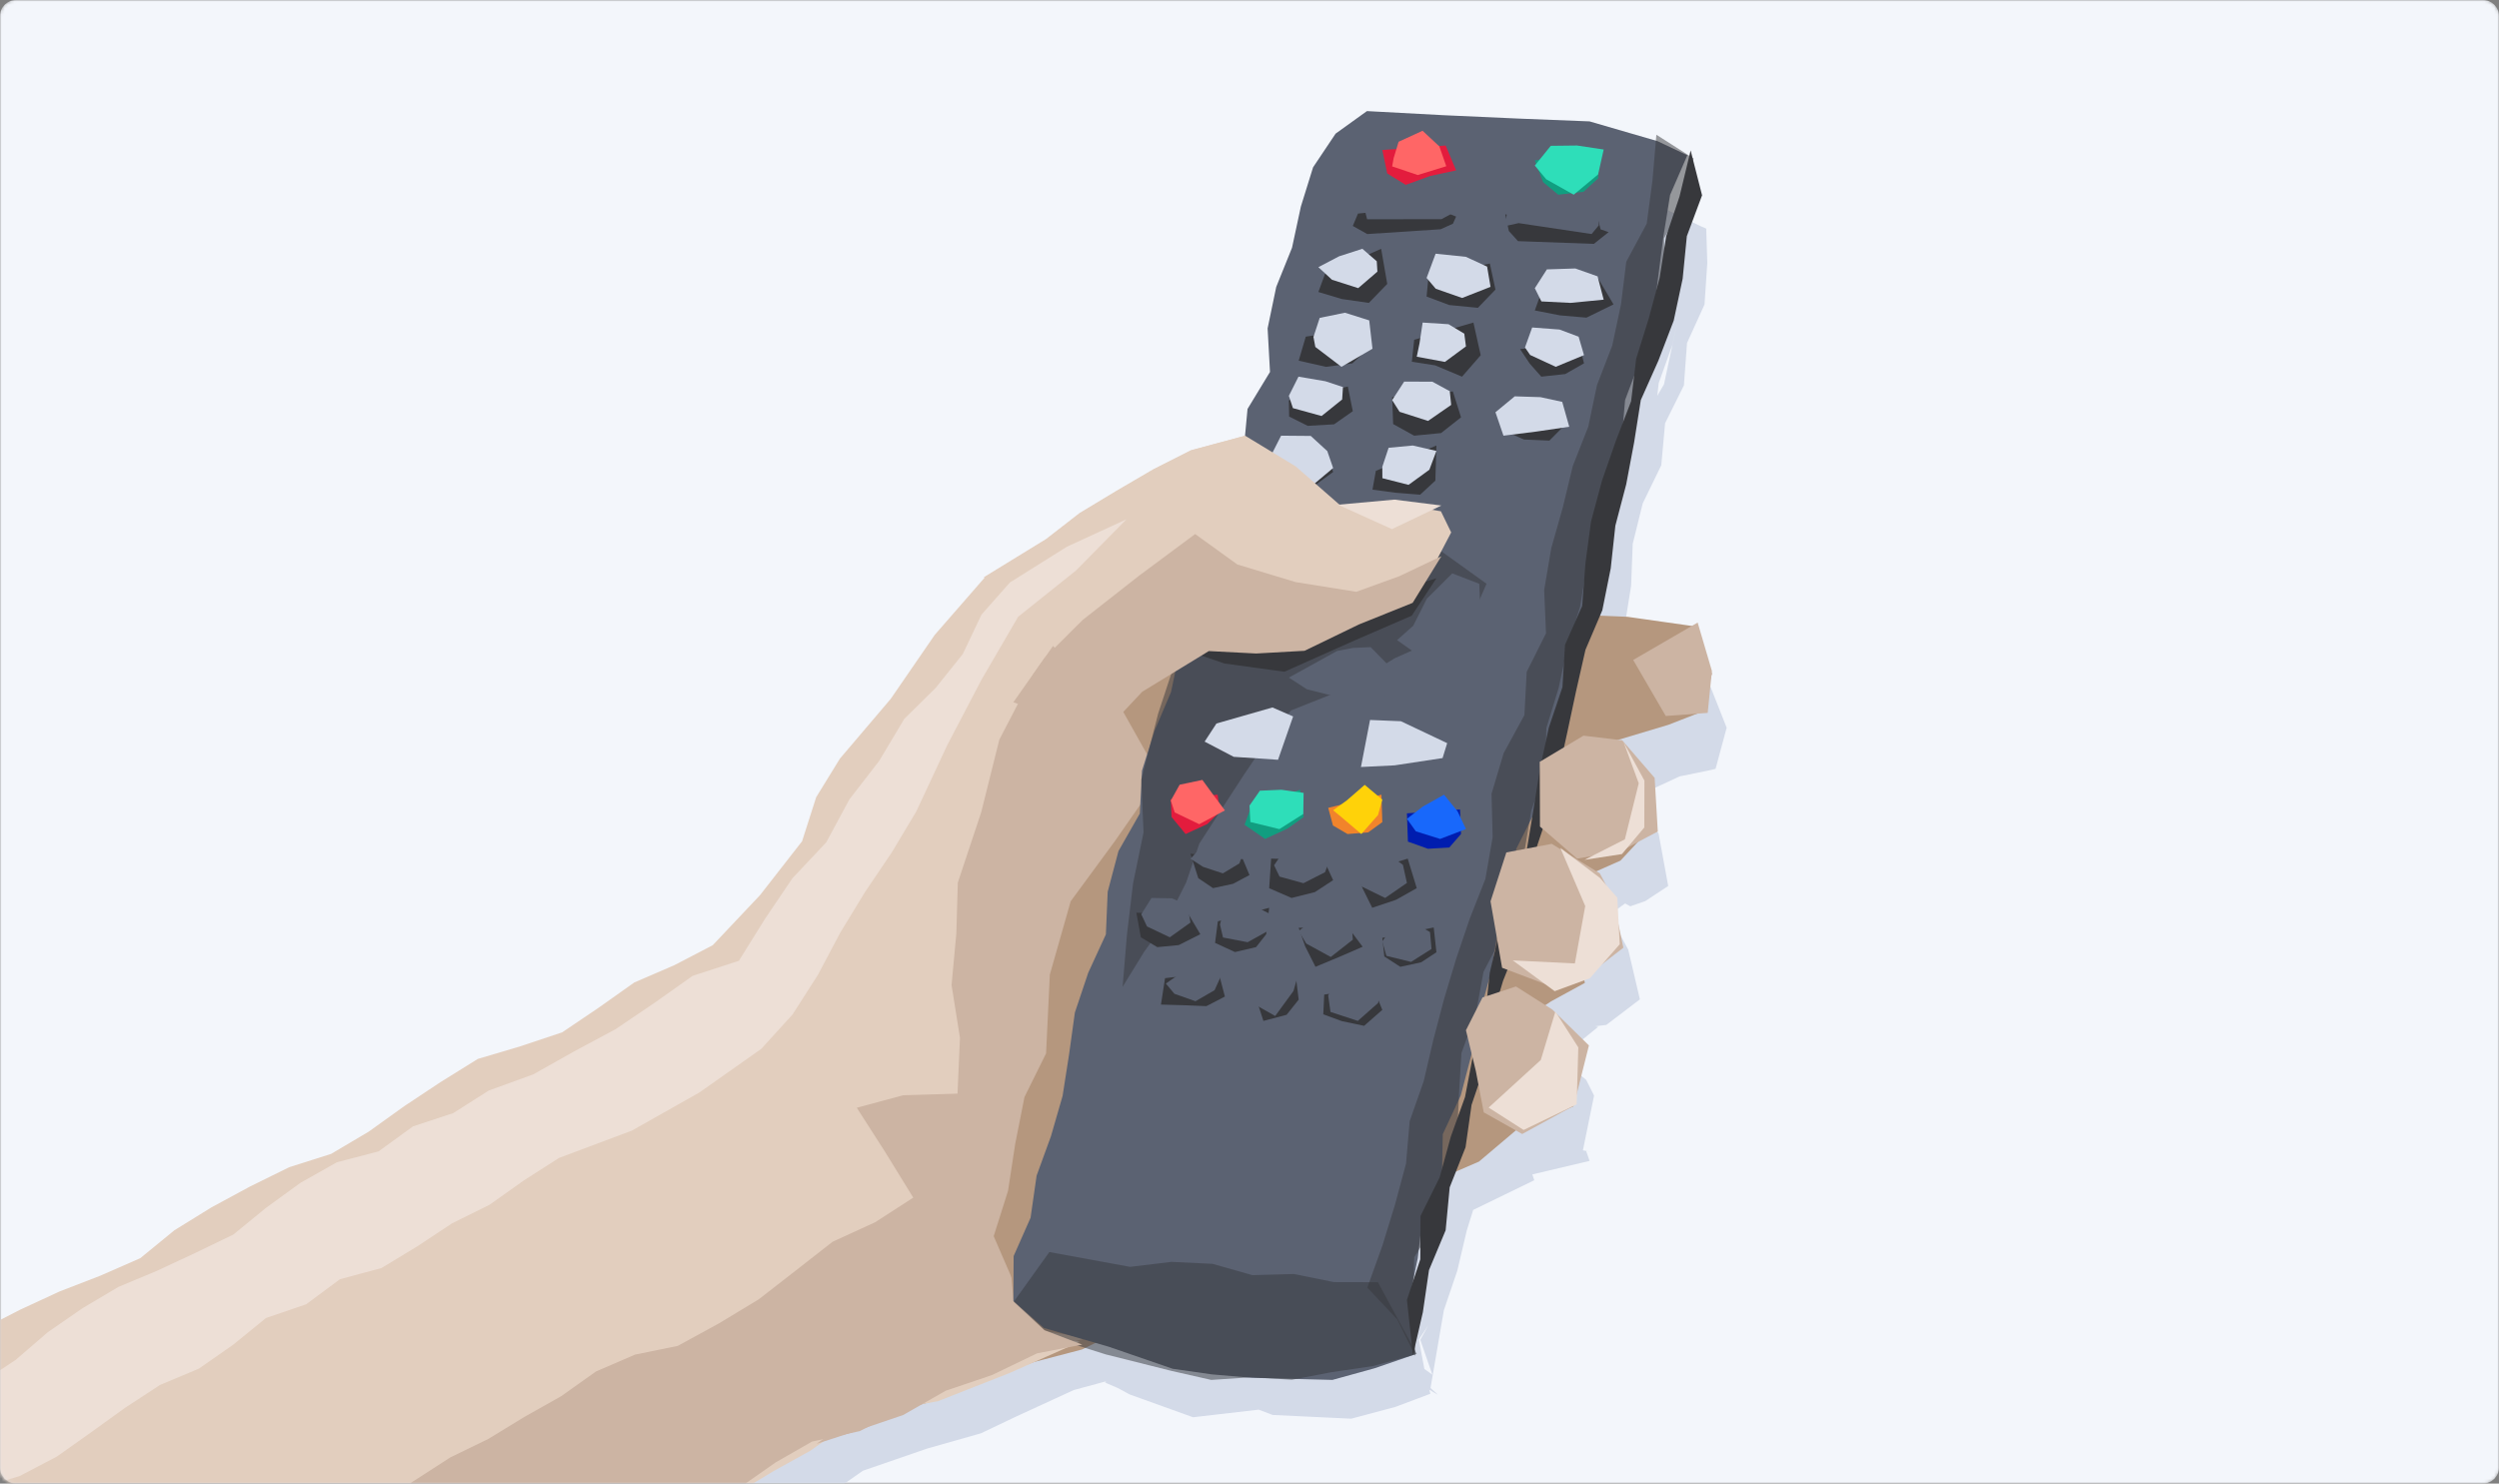 <?xml version="1.0" encoding="UTF-8"?>
<svg width="778px" height="462px" viewBox="0 0 778 462" version="1.1" xmlns="http://www.w3.org/2000/svg" xmlns:xlink="http://www.w3.org/1999/xlink">
    <rect x="0" y="0" width="778" height="462" fill="#808080" stroke="none"/>
    <title>Tests-VideoStreaming</title>
    <defs>
        <path d="M4.91055358e-16,457.409 C2.19852972e-16,459.944 2.063,462 4.593,462 L773.407,462 C775.943,462 778,459.94 778,457.409 L778,4.591 C778,2.056 775.937,0 773.407,0 L4.593,0 C2.057,0 4.91926223e-14,2.06 4.89218708e-14,4.591 L4.91055358e-16,457.409 Z" id="path-1"></path>
    </defs>
    <g id="Tests-VideoStreaming" stroke="none" stroke-width="1" fill="none" fill-rule="evenodd">
        <g id="Group-32">
            <mask id="mask-2" fill="white">
                <use xlink:href="#path-1"></use>
            </mask>
            <g id="Mask" transform="translate(389, 231) scale(-1, 1) translate(-389, -231) "></g>
            <path d="M5.33918057e-16,457.008 C2.39043257e-16,459.765 2.232,462 4.994,462 L773.006,462 C775.764,462 778,459.759 778,457.008 L778,4.992 C778,2.235 775.768,0 773.006,0 L4.994,0 C2.236,0 4.91732047e-14,2.241 4.88790081e-14,4.992 L5.33918057e-16,457.008 Z" id="Mask" fill="#F3F6FB" mask="url(#mask-2)" transform="translate(389, 231) scale(-1, 1) translate(-389, -231) "></path>
            <g id="Group-120" mask="url(#mask-2)">
                <g transform="translate(-119.457, 34.594)">
                    <path d="M550.634,21.735 L541.155,28.482 L535.295,38.974 L530.453,50.556 L527.481,62.983 L524.942,75.502 L520.796,87.674 L518.906,100.247 L513.12,123.585 L496.445,122.451 L485.049,129.503 L474.585,137.269 L465.343,146.657 L453.21,151.549 L432.892,161.447 L419.268,181.171 L406.792,201.364 L391.222,219.318 L384.37,231.093 L379.027,243.943 L364.158,258.706 L352.488,276.252 L339.605,280.437 L328.348,287.682 L315.74,292.228 L305.359,300.792 L293.475,306.676 L280.27,309.935 L269.906,318.586 L257.994,324.446 L246.644,331.234 L235.074,337.533 L223.61,344.332 L210.928,348.519 L199.966,356.079 L189.877,365.05 L177.147,369.468 L166.056,376.828 L154.216,382.911 L141.822,387.525 L130.129,393.675 L119.126,401.154 L107.495,407.649 L94.944,412.024 L82.864,417.43 L71.063,423.406 L59.934,430.624 L48.529,437.335 L36.055,443.019 L22.805,449.114 L30.56,462.419 L18.378,469.884 L24.091,487.25 L31.271,506.022 L46.31,492.133 L49.646,495.815 L53.744,508.226 L59.545,519.793 L69.1,538.349 L65.044,540.119 L71.82,553.091 L79.57,565.422 L85.439,578.551 L93.293,589.626 L101.4,583.545 L114.606,576.704 L126.234,571.449 L137.72,566.012 L148.647,559.46 L159.993,553.675 L174.904,545.473 L181.199,539.503 L192.372,533.548 L204.984,529.958 L217.737,518.466 L225.796,515.11 L237.297,509.673 L248.151,503.064 L260.067,498.449 L270.105,490.823 L269.859,489.877 L271.273,491.003 L293.206,479.474 L302.324,471.941 L315.081,466.564 L327.106,458.161 L336.256,452.315 L347.373,446.18 L358.85,440.691 L369.918,434.507 L381.011,428.371 L388.099,423.415 L408.068,416.525 L424.821,411.765 L435.906,406.482 L453.747,398.279 L463.869,395.536 L463.537,395.807 L463.897,396.123 L467.498,397.668 L471.161,399.649 L490.885,406.752 L511.32,404.385 L515.679,406.037 L540.132,407.201 L553.857,403.537 L564.76,399.444 L564.794,399.57 L564.433,398.176 L567.154,399.778 L564.819,397.635 L568.962,373.449 L573.145,361.128 L576.114,348.534 L578.098,342.195 L597.111,332.945 L596.508,331.135 L614.335,326.921 L613.272,323.856 L614.971,324.099 L612.257,323.64 L615.732,306.574 L613.273,301.682 L606.976,296.438 L606.818,295.508 L604.78,297.102 L604.149,295.626 L617.017,285.167 L616.102,284.998 L619.545,284.577 L629.994,276.618 L626.368,261.141 L624.331,257.344 L621.944,253.685 L618.41,251.782 L625.394,246.751 L627.012,247.635 L631.667,246.021 L638.811,241.311 L635.818,224.98 L628.553,214.068 L628.272,213.93 L628.189,214.913 L627.031,212.565 L628.426,212.116 L628.29,213.712 L642.365,207.18 L651.058,205.415 L653.553,204.836 L657.012,192.021 L651.246,177.426 L650.737,177.496 L630.199,173.391 L621.243,173.221 L620.212,172.908 L625.199,160.649 L627.261,147.867 L627.763,134.742 L630.883,122.156 L636.661,110.278 L637.844,97.195 L643.702,85.405 L644.667,72.228 L650.111,60.241 L650.983,47.238 L650.65,36.596 L648.835,35.8 L637.726,30.419 L638.274,30.081 L618.505,23.763 L596.88,23.622 L573.912,21.441 L550.634,21.735 Z M635.848,84.733 L640.101,72.817 L642.05,63.792 L637.502,85.088 L635.414,88.668 L635.848,84.733 Z M562.893,391.706 L561.18,382.569 L564.075,378.184 L561.631,382.64 L565.383,393.498 L562.893,391.706 Z M628.055,213.822 L628.272,213.93 L628.29,213.712 L628.055,213.822 Z M463.345,395.964 L463.537,395.807 L463.451,395.732 L463.345,395.964 Z" id="Fill-1" fill="#D3DAE8"></path>
                    <polygon id="Fill-2" fill="#B5977E" points="574.856 157.376 587.751 159.014 600.504 156.213 613.41 156.956 626.106 157.48 647.784 160.556 652.417 175.2 649.373 187.025 638.877 191.117 622.538 196.013 632.966 208.503 632.217 224.528 623.945 233.412 605.693 241.487 609.602 256.801 612.87 271.491 602.352 277.23 592.323 283.875 601.062 296.516 609.297 309.95 591.64 317.2 579.895 327.142 566.038 333.128 543.109 341.508 519.962 349.576 500.355 364.788 478.157 374.873 456.335 385.645 441.455 389.537 427.123 394.469 413.244 400.823 398.613 404.872 384.301 408.435 372.154 413.504 375.185 402.119 379.407 389.449 382.587 375.707 388.446 362.999 392.597 349.691 396.387 336.263 400.081 322.812 407.354 310.384 409.346 296.415 413.053 282.94 415.316 269.028 420.034 255.871 425.992 243.16 429.158 229.508 434.99 216.699 439.384 203.498 441.959 189.734 449.328 178.263 461.66 174.149 474.643 170.702 486.715 164.02 500.016 161.825 512.191 161.496 524.81 162.295 537.345 160.152 549.782 158.004 562.315 158.098"></polygon>
                    <polygon id="Fill-3" fill="#E2CEBE" points="4.594 437.785 17.113 429.817 30.116 424.423 42.227 418.345 54.23 412.067 66.469 406.253 77.483 397.996 89.865 392.377 102.747 387.922 113.532 379.535 125.655 373.29 138.019 367.569 150.687 362.671 163.123 357.219 173.742 348.53 185.252 341.415 197.273 334.911 209.501 328.882 222.538 324.74 234.226 317.826 245.288 309.892 256.596 302.39 268.193 295.173 281.438 291.241 294.454 286.896 305.778 279.251 316.918 271.361 329.446 265.949 341.347 259.751 356.055 244.179 369.158 227.393 373.554 213.663 380.948 201.641 396.745 183.064 410.463 163.114 426.237 145.013 445.512 133.183 455.863 125.14 467.264 118.258 478.768 111.529 490.459 105.611 507.284 101.079 522.986 110.601 536.794 122.67 553.043 121.927 568.06 124.546 571.248 131.1 564.004 144.944 547.777 153.272 529.776 157.578 515.016 157.052 499.443 156.12 489.967 165.587 480.322 173.241 468.002 186.549 478.705 207.352 474.207 220.31 469.675 232.513 466.406 244.882 461.13 256.844 460.608 269.953 457.243 282.432 452.937 294.662 448.158 306.554 445.396 319.124 441.623 331.505 440.146 344.405 434.891 356.241 431.181 371.704 443.504 380.389 455.626 383.262 433.883 392.927 411.473 401.758 387.391 406.112 371.718 417.2 360.365 423.485 349.23 430.195 337.464 435.823 325.813 441.645 314.05 447.275 302.649 453.552 291.407 460.16 281.65 469.232 268.629 472.649 257.623 479.707 246.452 486.433 234.836 492.327 224.769 501.026 212.199 505.091 201.366 512.49 188.781 516.583 177.864 523.779 167.219 531.362 156.083 538.121 144.347 543.837 132.969 550.102 122.459 558.169 110.439 563.246 98.418 568.435 86.769 574.76 76.574 581.969 70.731 570.569 65.543 558.098 58.802 546.588 55.109 533.525 48.814 521.71 42.305 510.186 35.401 498.715 30.71 486.224 24.394 474.494 16.975 463.35 13.272 449.658"></polygon>
                    <polygon id="Fill-4" fill="#CCB4A3" points="574.311 129.491 561.232 135.764 547.856 140.655 529.001 137.61 510.862 132.082 497.726 122.52 480.332 135.561 462.792 149.441 450.854 161.432 441.181 175.312 430.575 195.727 424.937 218.319 417.647 240.27 417.194 256.018 415.701 272.171 418.318 288.614 417.558 305.975 400.606 306.484 386.195 310.371 394.958 324.038 403.773 338.36 391.899 346.034 378.653 352.106 367.184 361.072 355.668 370.028 343.228 377.551 330.449 384.535 317.151 387.249 304.988 392.5 294.155 400.196 282.708 406.647 271.492 413.514 259.64 419.27 248.581 426.408 237.488 433.503 224.807 437.593 213.196 443.588 201.664 449.997 189.642 455.436 177.954 461.543 166.779 468.437 156.268 476.719 142.878 479.397 132.332 487.576 120.461 493.233 109.351 500.429 96.132 503.471 85.476 511.426 73.476 516.819 61.938 524.142 50.539 530.306 55.429 543.795 62.552 556.889 69.914 569.613 77.227 583.5 88.535 574.434 100.196 567.998 110.834 560.382 123.661 556.595 133.38 547.388 145.652 542.683 156.441 535.012 169.258 531.537 179.508 523.172 191.72 518.313 203.416 512.463 213.543 504.062 224.353 496.771 236.735 492.166 247.817 485.345 259.643 479.807 270.232 472.059 281.333 465.241 293.187 459.754 304.736 453.723 315.099 445.644 327.634 441.293 338.794 434.59 350.206 428.33 360.939 420.819 372.24 414.348 387.119 411.074 400.806 404.089 414.364 397.427 428.456 391.621 442.238 385.78 457.96 382.126 444.843 379.92 434.959 370.04 433.58 354.95 437.912 342.577 440.692 329.944 446.273 318.196 451.132 306.236 452.677 293.285 455.299 280.68 460.533 268.806 464.326 256.54 469.103 244.584 469.639 231.275 473.634 218.876 480.134 206.643 468.43 185.815 481.267 172.023 501.976 159.259 516.71 160.021 531.764 159.171 548.655 150.913 565.386 144.116"></polygon>
                    <polygon id="Fill-5" fill="#B5977E" points="500.799 157.63 499.003 139.204 496.262 120.988 493.128 134.981 493.076 149.058 477.827 142.371 486.005 151.581 493.262 160.807"></polygon>
                    <polygon id="Fill-6" fill="#B5977E" points="438.251 372.154 428.819 350.363 433.278 336.265 435.513 321.638 438.401 307.043 445.126 293.447 446.296 268.914 452.787 246.074 466.575 227.299 480.89 206.752 478.858 220.813 473.851 232.973 468.373 244.847 467.983 258.054 464.646 270.526 459.206 282.394 454.522 294.428 452.615 307.341 447.247 319.258 447.19 332.564 442.473 344.674 439.089 357.143"></polygon>
                    <polygon id="Fill-7" fill="#5B6272" points="545.019 0 535.266 7.021 528.252 17.501 524.451 29.728 521.694 42.559 516.779 54.759 514.095 67.669 514.842 81.228 507.845 92.755 506.6 106.032 500.315 117.864 499.432 131.089 494.645 143.325 487.772 154.85 486.711 168.113 484.031 180.889 478.92 192.916 474.991 205.388 474.313 218.749 467.659 230.452 464.309 243.101 463.744 256.386 458.251 268.328 454.089 280.737 452.289 293.745 450.269 306.68 446.647 319.228 442.18 331.51 440.298 344.623 435.024 356.561 434.945 370.581 444.449 378.949 464.621 384.786 484.554 391.659 496.788 393.407 509.291 394.481 534.28 395.126 547.434 391.491 559.996 387.166 558.217 369.839 560.834 357.248 562.398 344.017 568.381 331.988 568.63 318.609 574.233 306.533 577.551 293.853 580.111 280.994 583.612 268.386 585.79 255.419 591.491 243.4 591.456 229.833 597.487 217.885 599.4 204.866 603.854 192.489 606.273 179.607 610.418 167.124 612.106 154.069 614.962 141.302 618.941 128.822 621.058 115.861 624.253 103.172 625.387 89.985 630.03 77.635 634.022 65.092 635.64 52.035 637.32 39.009 639.402 26.102 644.76 13.763 635.473 9.357 614.322 3.205 592.343 2.335 568.854 1.278"></polygon>
                    <polygon id="Fill-8" fill="#37383C" points="514.583 107.814 515.657 113.279 520.434 117.925 528.565 116.73 534.492 112.383 532.228 105.673"></polygon>
                    <polygon id="Fill-10" fill="#D3DAE8" points="514.583 108.384 516.923 113.032 526.414 117.925 534.492 111.152 532.676 105.881 527.528 101.159 518.293 101.079"></polygon>
                    <g id="Group-15" stroke-width="1" fill="none" transform="translate(468.638, 7.126)" opacity="0.5">
                        <polygon id="Fill-11" fill="#37383C" points="6.121 201.058 6.831 217.504 3.568 233.383 1.667 249.324 0.306 265.609 7.055 254.634 14.424 244.429 20.094 233.109 24.208 220.973 31.087 210.329 37.986 199.709 44.956 189.359 52.737 179.519 69.588 172.833 84.97 163.296 107.951 153.026 113.621 140.068 95.695 127.184 82.138 128.63 68.104 127.51 54.382 126.533 40.244 126.797 29.627 144.038 17.969 160.489 11.375 180.516"></polygon>
                        <polygon id="Fill-13" fill="#37383C" points="91.451 380.547 85.778 369.113 76.502 359.258 81.236 346.048 85.137 333.337 88.55 320.639 89.687 307.419 94.063 294.94 97.044 282.116 100.399 269.351 104.169 256.813 108.38 244.372 113.258 231.98 115.513 218.995 115.167 205.467 118.952 192.802 125.403 180.977 126.118 167.504 132.134 155.497 131.556 142.023 133.774 128.943 137.379 116.232 140.458 103.429 145.299 91.116 147.995 78.221 152.756 65.873 155.482 53.04 157.113 39.8 163.482 27.925 165.26 14.565 166.49 0.234 178.058 7.625 175.543 20.582 168.882 32.513 169.043 46.112 165.653 58.681 160.545 70.907 159.445 84.043 157.149 96.93 153.168 109.432 148.957 121.848 144.848 134.296 142.743 147.23 138.819 159.735 136.068 172.502 132.24 185.016 131.91 198.375 127.536 210.754 125.376 223.689 122.598 236.489 118.876 249.052 112.676 260.905 110.312 273.802 105.803 286.213 105.023 299.429 104.427 312.673 100.335 325.174 98.303 338.168 91.106 349.801 90.801 362.994"></polygon>
                    </g>
                    <polygon id="Fill-16" fill="#37383C" opacity="0.5" points="446.142 355.307 471.283 359.916 484.137 358.367 496.955 358.98 509.368 362.502 522.306 362.148 534.724 364.663 548.449 364.698 560.528 387.057 547.009 390.791 533.865 392.738 521.639 395.079 509.17 394.293 496.554 395.126 484.247 392.335 463.72 387.183 443.336 380.758 434.945 370.95"></polygon>
                    <polygon id="Fill-17" fill="#37383C" points="559.343 387.469 562.43 374.054 564.341 360.924 569.521 348.527 570.783 335.154 575.717 322.691 577.59 309.483 581.86 296.876 583.574 283.569 587.404 270.831 592.347 258.432 594.245 245.263 596.874 232.21 601.082 219.579 604.483 206.729 607.337 193.736 610.095 180.789 613.052 167.758 618.301 155.445 620.921 142.381 622.358 129.114 625.734 116.248 628.199 103.183 630.278 89.989 635.756 77.705 640.524 65.254 643.311 52.202 644.617 38.948 649.354 26.221 645.793 12.252 642.325 26.636 638.179 38.976 636.136 51.97 632.743 64.616 628.837 77.12 627.267 90.346 622.547 102.616 618.203 115.063 614.789 127.799 613.048 140.77 612.039 154.08 606.691 166.196 605.889 179.391 601.647 192.014 598.885 204.74 596.834 217.75 594.664 230.783 588.603 242.694 586.231 255.644 583.251 268.385 581.84 281.435 578.032 294.105 575.558 307.031 571.117 319.415 567.652 332.078 561.698 344.085 561.628 357.58 557.465 370.221"></polygon>
                    <polygon id="Fill-18" fill="#CCB4A3" points="434.89 370.622 424.693 378.892 413.523 385.153 403.931 393.846 393.154 400.911 373.685 415.035 386.725 410.791 400.634 406.06 413.881 398.488 428.283 393.612 442.33 386.848 456.386 384.132 444.616 379.64"></polygon>
                    <polygon id="Fill-19" fill="#CCB4A3" points="593.353 318.551 581.39 311.806 578.916 298.901 575.843 286.234 581.002 276.024 591.42 272.606 602.769 279.813 614.13 290.968 609.42 309.761"></polygon>
                    <polygon id="Fill-20" fill="#CCB4A3" points="602.484 272.606 587.095 266.785 583.5 246.1 588.421 230.861 602.564 228.193 617.529 237.385 621.651 245.199 624.85 260.532 612.721 269.923"></polygon>
                    <polygon id="Fill-21" fill="#CCB4A3" points="623.945 230.517 610.424 232.787 598.889 222.801 598.815 202.647 612.44 194.5 624.5 195.945 634.591 207.647 635.571 224.334"></polygon>
                    <g id="Group-28" stroke-width="1" fill="none" transform="translate(581.969, 196.031)">
                        <polygon id="Fill-22" fill="#EDDFD6" points="0.939 114.293 17.174 99.467 21.723 84.387 28.854 95.549 28.35 113.277 11.832 121.262"></polygon>
                        <polygon id="Fill-24" fill="#EDDFD6" points="8.454 68.455 27.783 69.406 31.01 51.531 23.272 33.441 35.592 42.774 40.999 48.912 41.749 63.43 32.452 74.018 21.499 78.035"></polygon>
                        <polygon id="Fill-26" fill="#EDDFD6" points="30.798 37.134 43.349 30.753 47.669 13.307 42.984 0.55 49.441 12.473 49.401 27.059 42.433 35.344"></polygon>
                    </g>
                    <polygon id="Fill-29" fill="#CCB4A3" points="647.982 159.276 627.913 170.926 638.052 188.374 651.108 187.406 652.417 174.354"></polygon>
                    <polygon id="Fill-30" fill="#37383C" points="559.729 71.204 558.996 78.059 566.241 79.175 574.627 82.701 580.437 76.022 578.171 65.854"></polygon>
                    <polygon id="Fill-32" fill="#D3DAE8" points="561.393 72.298 560.528 76.49 569.296 78.106 575.843 73.278 575.328 69.307 570.421 66.368 562.364 65.854"></polygon>
                    <polygon id="Fill-33" fill="#37383C" points="525.981 70.24 523.772 77.72 532.254 79.638 540.47 78.572 545.213 74.155 544.677 67.386"></polygon>
                    <polygon id="Fill-35" fill="#D3DAE8" points="528.366 70.34 528.95 73.444 537.085 79.638 546.744 74.003 545.727 65.174 538.177 62.791 530.311 64.398"></polygon>
                    <polygon id="Fill-36" fill="#37383C" points="592.689 74.118 595.714 78.65 599.304 82.701 606.745 81.891 612.598 78.553 610.988 71.98"></polygon>
                    <polygon id="Fill-38" fill="#D3DAE8" points="594.22 73.613 595.833 75.952 603.797 79.638 612.598 75.995 610.918 70.254 604.979 68.027 596.46 67.386"></polygon>
                    <polygon id="Fill-39" fill="#37383C" points="599.419 56.154 597.283 62.084 605.18 63.62 613.359 64.323 621.787 60.195 616.971 52.071"></polygon>
                    <polygon id="Fill-41" fill="#D3DAE8" points="597.283 55.162 599.335 59.271 608.398 59.728 618.724 58.724 616.825 51.463 609.895 49.008 601.042 49.294"></polygon>
                    <polygon id="Fill-42" fill="#37383C" points="564.214 51.227 563.591 57.753 570.642 60.395 579.568 61.26 585.031 55.584 583.281 47.476"></polygon>
                    <polygon id="Fill-44" fill="#D3DAE8" points="563.591 51.964 566.442 55.323 574.658 58.197 583.5 54.733 582.43 48.432 575.825 45.381 566.4 44.413"></polygon>
                    <polygon id="Fill-45" fill="#37383C" points="531.986 50.666 529.898 56.339 537.194 58.519 545.617 59.728 551.339 53.815 549.444 42.882"></polygon>
                    <polygon id="Fill-47" fill="#D3DAE8" points="529.898 48.599 534.133 52.52 542.305 55.134 548.276 49.997 548.075 46.758 543.603 42.882 536.358 45.219"></polygon>
                    <polygon id="Fill-48" fill="#E31C3D" points="549.807 12.113 551.335 19.419 557.091 22.972 564.724 20.201 572.78 18.463 569.527 10.72"></polygon>
                    <polygon id="Fill-49" fill="#FF6666" points="553.339 14.627 552.87 17.227 560.826 19.909 569.717 17.17 567.557 10.981 562.333 6.126 554.879 9.554"></polygon>
                    <polygon id="Fill-50" fill="#119E80" points="597.283 15.356 599.875 22.123 604.583 26.035 612.446 25.126 617.009 20.923 617.193 12.252"></polygon>
                    <polygon id="Fill-51" fill="#2EDEB9" points="597.283 16.969 600.843 21.235 609.389 26.035 616.99 19.718 618.724 11.97 610.442 10.72 602.253 10.815"></polygon>
                    <polygon id="Fill-52" fill="#37383C" points="520.709 90.057 520.8 95.126 526.582 98.016 534.784 97.543 540.618 93.455 539.068 85.764"></polygon>
                    <polygon id="Fill-54" fill="#D3DAE8" points="520.709 88.676 521.975 92.501 530.9 94.953 537.305 89.808 537.555 85.938 532.082 84.126 523.711 82.701"></polygon>
                    <polygon id="Fill-55" fill="#37383C" points="552.87 89.084 553.18 97.464 559.714 101.079 568.098 100.266 574.311 95.366 571.77 87.295"></polygon>
                    <polygon id="Fill-57" fill="#D3DAE8" points="552.87 90.005 555.174 93.644 564.046 96.484 571.248 91.497 570.804 87.222 565.392 84.272 556.614 84.232"></polygon>
                    <polygon id="Fill-58" fill="#37383C" points="588.26 95.666 588.094 99.688 593.896 102.275 601.823 102.61 606.472 97.921 605.486 93.421"></polygon>
                    <polygon id="Fill-60" fill="#D3DAE8" points="585.031 93.784 587.524 101.079 597.727 99.804 608.004 98.293 605.815 90.552 599.022 89.079 591.034 88.827"></polygon>
                    <polygon id="Fill-61" fill="#37383C" points="547.793 112.033 546.744 117.878 553.895 118.838 561.58 119.457 566.318 115.075 566.654 104.142"></polygon>
                    <polygon id="Fill-63" fill="#D3DAE8" points="549.807 110.766 549.827 114.319 557.969 116.394 564.451 111.69 566.654 105.823 559.278 104.142 551.766 104.851"></polygon>
                    <polygon id="Fill-64" fill="#F1842B" points="532.961 216.978 534.437 222.469 538.983 225.13 545.418 224.615 549.807 221.418 549.539 212.878"></polygon>
                    <polygon id="Fill-65" fill="#FFD209" points="534.492 217.728 536.986 219.781 543.267 225.13 548.463 219.223 549.807 214.417 544.323 209.815 538.777 214.633"></polygon>
                    <polygon id="Fill-66" fill="#001DAF" points="557.465 218.693 557.777 227.493 564.032 229.724 570.659 229.333 574.311 225.132 574.004 217.472"></polygon>
                    <polygon id="Fill-67" fill="#1868FB" points="557.465 220.398 560.25 224.293 567.799 226.661 575.843 223.576 573.261 218.1 569.015 212.878 562.368 216.611"></polygon>
                    <polygon id="Fill-68" fill="#119E80" points="508.963 216.659 506.925 222.243 513.306 226.661 520.408 223.363 525.303 219.85 524.234 211.346"></polygon>
                    <polygon id="Fill-69" fill="#2EDEB9" points="508.457 216.279 508.732 221.39 517.762 223.598 525.199 218.884 525.303 212.32 518.402 211.346 511.692 211.638"></polygon>
                    <polygon id="Fill-70" fill="#E31C3D" points="483.953 214.326 484.187 219.821 488.564 225.13 495.345 221.996 499.268 218.146 498.527 212.878"></polygon>
                    <polygon id="Fill-71" fill="#FF6666" points="483.953 214.713 485.185 218.401 492.81 222.067 500.799 217.767 497.158 212.898 493.788 208.283 486.713 209.773"></polygon>
                    <polygon id="Fill-72" fill="#37383C" points="490.079 231.256 492.517 238.882 497.096 241.976 503.303 240.642 508.457 237.911 506.392 232.969"></polygon>
                    <polygon id="Fill-74" fill="#5B6272" points="490.079 232.83 494.012 235.355 500.16 237.382 505.303 234.285 506.925 229.928 501.515 226.661 494.573 227.964"></polygon>
                    <polygon id="Fill-75" fill="#37383C" points="515.197 232.787 514.583 242.004 521.548 245.039 528.824 243.209 534.492 239.499 531.623 233.242"></polygon>
                    <polygon id="Fill-77" fill="#5B6272" points="516.114 234.864 517.809 238.385 525.245 240.445 531.961 237.03 534.492 230.416 526.468 228.193 519.316 230.138"></polygon>
                    <polygon id="Fill-78" fill="#37383C" points="542.15 237.595 543.648 242.019 546.668 248.102 554.083 245.612 560.528 241.983 557.714 232.787"></polygon>
                    <polygon id="Fill-80" fill="#5B6272" points="540.618 237.368 543.455 241.507 550.686 245.039 557.465 240.359 556.22 234.725 551.537 231.256 545.49 233.708"></polygon>
                    <polygon id="Fill-81" fill="#37383C" points="473.232 249.634 474.639 257.306 479.755 260.354 486.415 259.719 493.142 256.326 489.461 250.112"></polygon>
                    <polygon id="Fill-83" fill="#5B6272" points="474.764 250.127 476.547 253.912 483.646 257.291 490.079 252.688 489.138 247.266 484.298 245.158 477.951 245.039"></polygon>
                    <polygon id="Fill-84" fill="#37383C" points="498.601 252.316 497.736 259.028 503.928 261.886 510.505 260.344 513.662 256.336 514.583 248.102"></polygon>
                    <polygon id="Fill-86" fill="#5B6272" points="499.268 253.312 500.21 257.355 507.87 258.823 514.165 255.326 514.583 249.889 508.919 246.978 500.963 246.571"></polygon>
                    <polygon id="Fill-87" fill="#37383C" points="523.772 254.318 525.784 260.099 529 266.48 536.414 263.386 543.681 260.232 539.177 254.228"></polygon>
                    <polygon id="Fill-89" fill="#5B6272" points="523.772 255.328 526.128 259.246 533.756 263.417 540.618 258.03 540.26 252.049 534.562 248.102 528.419 251.669"></polygon>
                    <polygon id="Fill-90" fill="#37383C" points="549.807 257.465 550.43 263.255 555.404 266.48 561.907 265.076 566.654 261.948 565.804 254.228"></polygon>
                    <polygon id="Fill-92" fill="#5B6272" points="549.807 258.589 551.077 263.074 558.752 264.949 565.122 260.916 564.651 255.665 559.606 252.697 553.082 253.68"></polygon>
                    <polygon id="Fill-93" fill="#37383C" points="531.719 275.138 531.429 281.283 537.176 283.39 544.14 284.858 549.807 279.885 546.846 272.606"></polygon>
                    <polygon id="Fill-95" fill="#5B6272" points="532.961 275.414 533.673 280.53 542.18 283.327 548.488 277.751 549.807 271.235 542.836 270.143 535.663 269.543"></polygon>
                    <polygon id="Fill-96" fill="#37383C" points="508.457 273.167 510.671 276.796 512.788 283.327 520.01 281.424 523.772 276.706 522.896 269.543"></polygon>
                    <polygon id="Fill-98" fill="#5B6272" points="506.925 272.181 507.576 276.76 516.458 281.795 522.149 274.008 523.772 268.314 516.997 266.48 509.752 266.852"></polygon>
                    <polygon id="Fill-99" fill="#37383C" points="482.16 270.018 480.89 278.243 488.548 278.463 495.028 278.732 500.799 275.742 498.771 268.012"></polygon>
                    <polygon id="Fill-101" fill="#5B6272" points="482.421 271.692 485.082 274.883 491.636 277.201 497.579 273.765 500.799 266.677 492.753 264.949 487.068 268.448"></polygon>
                    <polygon id="Fill-102" fill="#37383C" points="542.236 31.908 540.618 35.764 545.121 38.287 567.955 36.799 571.791 35.07 572.78 32.849 569.289 31.447 555.678 30.63"></polygon>
                    <polygon id="Fill-104" fill="#5B6272" points="544.263 30.482 545.072 33.693 568.23 33.652 571.248 32.032 570.421 27.567 546.63 31.264 543.681 30.157"></polygon>
                    <polygon id="Fill-105" fill="#37383C" points="588.094 32.161 589.201 37.333 592.043 40.494 615.677 41.35 620.256 37.688 617.758 36.823 616.831 33.198 602.988 33.976"></polygon>
                    <polygon id="Fill-107" fill="#5B6272" points="588.094 35.808 592.241 34.885 614.962 38.287 617.193 35.59 616.996 31.521 593.492 31.157 588.731 30.63"></polygon>
                    <polygon id="Fill-108" fill="#5B6272" points="535.741 168.11 540.676 167.183 546.181 166.933 558.836 179.885 558.996 180.431 541.088 183.78 526.3 180.042 520.709 176.416"></polygon>
                    <polygon id="Fill-109" fill="#5B6272" points="554.402 164.746 568.045 174.394 568.464 174.591 576.025 166.509 580.437 158.273 579.991 147.208 571.586 143.961 563.669 151.842 559.429 160.272"></polygon>
                    <polygon id="Fill-110" fill="#37383C" points="566.654 145.492 558.969 157.144 541.248 164.82 519.331 174.591 500.677 172.032 487.016 167.364 500.652 158.858 515.384 157.19 530.67 159.765 547.708 151.144"></polygon>
                    <g id="Group-115" stroke-width="1" fill="none" transform="translate(494.142, 185.311)">
                        <polygon id="Fill-111" fill="#D3DAE8" points="51.845 4.297 49.012 18.95 59.493 18.433 74.425 16.166 75.856 11.521 61.445 4.692"></polygon>
                        <polygon id="Fill-113" fill="#D3DAE8" points="27.899 3.2 23.197 16.7 9.401 15.781 0.348 11.043 4.032 5.396 21.456 0.406"></polygon>
                    </g>
                    <polygon id="Fill-116" fill="#E2CEBE" points="568.049 124.625 552.983 121.998 536.681 122.743 522.826 110.632 507.073 101.079 490.191 105.625 478.461 111.564 466.919 118.316 455.48 125.222 445.097 133.293 425.756 145.163 467.66 186.843 480.021 173.489 489.697 165.808 499.205 156.309 514.829 157.243 529.638 157.772 547.699 153.45 563.98 145.094 571.248 131.202"></polygon>
                    <polygon id="Fill-117" fill="#EDDFD6" points="451.642 135.644 433.863 146.793 425.012 156.822 419.208 169.063 410.724 179.653 401 189.25 393.162 202.362 383.898 214.337 376.684 227.723 366.163 238.901 357.693 251.439 349.482 264.606 335.092 269.295 323.306 277.641 311.134 285.88 298.221 292.805 285.469 299.979 271.625 305.009 260.544 312.049 248.023 316.177 237.305 323.963 224.344 327.341 212.948 333.784 202.314 341.511 192.075 349.874 180.286 355.563 168.426 361.096 156.322 366.155 145.106 372.811 134.312 380.279 124.331 388.891 113.341 396.177 101.9 402.69 90.33 408.492 77.888 413.148 67.537 421.211 55.048 425.398 44.3 433.111 33.551 440.5 22.566 447.683 10.107 452.243 0 458.821 4.418 477.349 13.091 496.205 27.114 484.318 41.784 475.321 53.934 463.807 67.604 454.335 80.613 451.014 91.876 444.399 102.996 437.464 112.928 428.884 125.527 425.093 137.159 419 147.823 411.439 158.393 403.81 169.282 396.684 181.38 391.607 192.059 384.157 202.262 375.848 214.763 371.572 225.303 363.76 238.213 360.292 249.327 353.553 260.186 346.37 271.834 340.602 282.486 333.044 293.481 326.001 316.173 317.491 337.199 305.611 356.476 292.018 366.19 281.331 374.11 268.956 381.049 255.847 388.784 243.155 397.094 230.852 404.713 218.106 414.391 197.382 425.015 177.08 436.424 157.476 454.437 143.069 470.169 127.114"></polygon>
                    <polygon id="Fill-118" fill="#CCB4A3" points="555.095 144.847 541.709 149.698 522.837 146.678 504.684 141.195 491.536 131.709 474.129 144.646 456.575 158.415 444.626 170.311 434.945 184.08 462.217 194.5 475.064 180.819 495.791 168.156 510.536 168.912 525.602 168.068 542.508 159.875 559.253 153.134 568.185 138.625"></polygon>
                    <polygon id="Fill-119" fill="#EDDFD6" points="568.185 122.83 552.807 130.177 536.024 122.578 553.583 120.988"></polygon>
                </g>
            </g>
        </g>
    </g>
</svg>